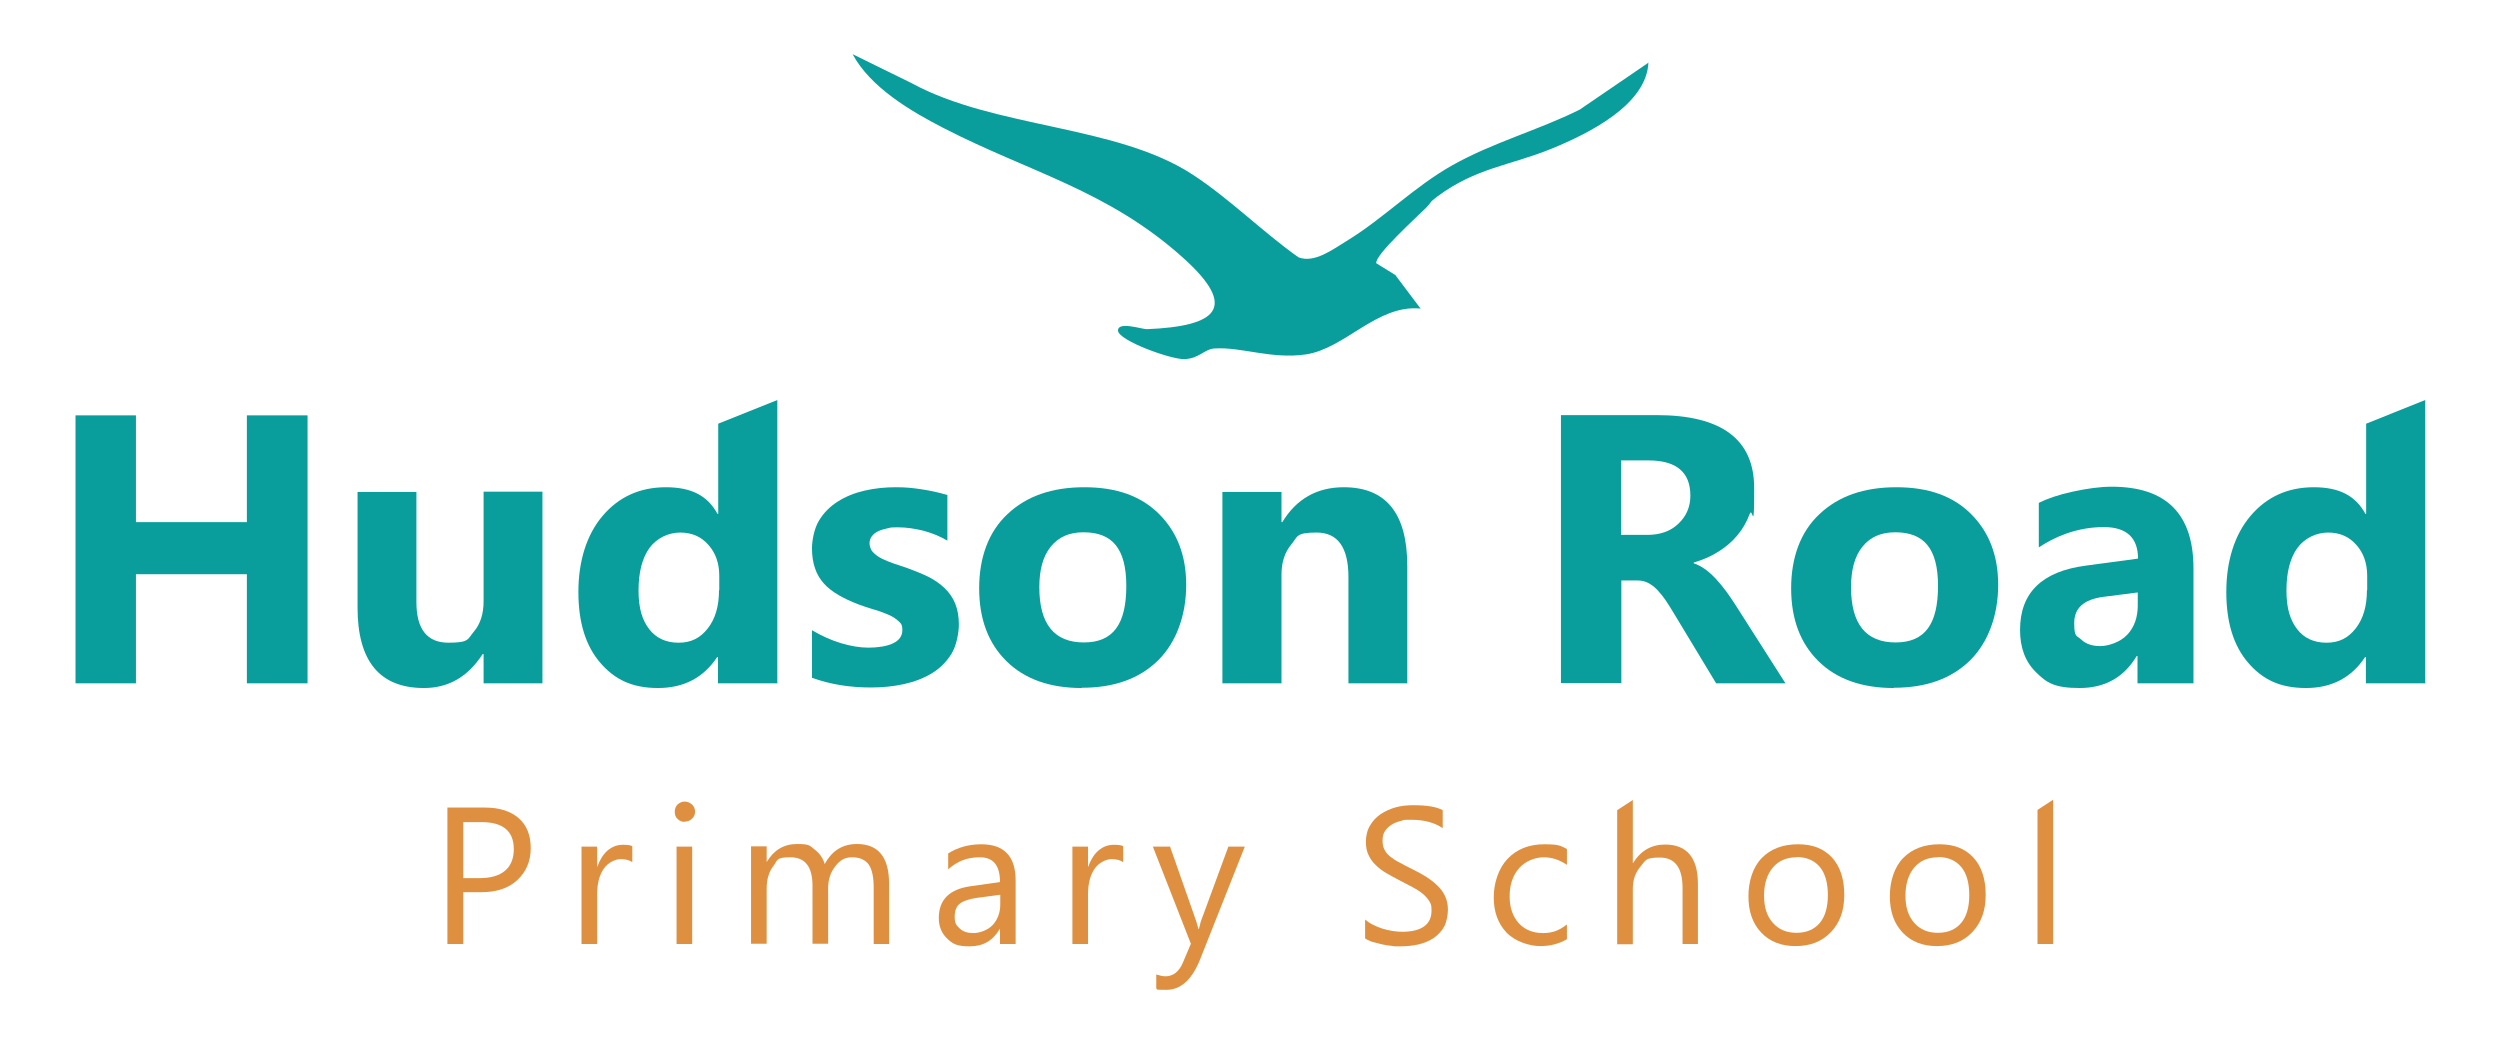 <?xml version="1.0" encoding="UTF-8"?>
<svg id="Layer_1" xmlns="http://www.w3.org/2000/svg" version="1.1" viewBox="0 0 960 400" width="960" height="400">
  <!-- Generator: Adobe Illustrator 29.4.0, SVG Export Plug-In . SVG Version: 2.1.0 Build 152)  -->
  <defs>
    <style>
      .st0 {
        fill: #de9040;
      }

      .st1 {
        fill: #099e9b;
      }

      /***************************************************
 * Generated by SVG Artista on 4/24/2025, 1:57:39 PM
 * MIT license (https://opensource.org/licenses/MIT)
 * W. https://svgartista.net
 **************************************************/

@-webkit-keyframes animate-svg-fill-1 {
  0% {
    fill: transparent;
  }

  100% {
    fill: rgb(9, 158, 155);
  }
}

@keyframes animate-svg-fill-1 {
  0% {
    fill: transparent;
  }

  100% {
    fill: rgb(9, 158, 155);
  }
}

.svg-elem-1 {
  -webkit-animation: animate-svg-fill-1 0.7s cubic-bezier(0.47, 0, 0.745, 0.715) 0.8s both;
          animation: animate-svg-fill-1 0.7s cubic-bezier(0.47, 0, 0.745, 0.715) 0.8s both;
}

@-webkit-keyframes animate-svg-fill-2 {
  0% {
    fill: transparent;
  }

  100% {
    fill: rgb(9, 158, 155);
  }
}

@keyframes animate-svg-fill-2 {
  0% {
    fill: transparent;
  }

  100% {
    fill: rgb(9, 158, 155);
  }
}

.svg-elem-2 {
  -webkit-animation: animate-svg-fill-2 0.7s cubic-bezier(0.47, 0, 0.745, 0.715) 0.9s both;
          animation: animate-svg-fill-2 0.7s cubic-bezier(0.47, 0, 0.745, 0.715) 0.9s both;
}

@-webkit-keyframes animate-svg-fill-3 {
  0% {
    fill: transparent;
  }

  100% {
    fill: rgb(9, 158, 155);
  }
}

@keyframes animate-svg-fill-3 {
  0% {
    fill: transparent;
  }

  100% {
    fill: rgb(9, 158, 155);
  }
}

.svg-elem-3 {
  -webkit-animation: animate-svg-fill-3 0.7s cubic-bezier(0.47, 0, 0.745, 0.715) 1s both;
          animation: animate-svg-fill-3 0.7s cubic-bezier(0.47, 0, 0.745, 0.715) 1s both;
}

@-webkit-keyframes animate-svg-fill-4 {
  0% {
    fill: transparent;
  }

  100% {
    fill: rgb(9, 158, 155);
  }
}

@keyframes animate-svg-fill-4 {
  0% {
    fill: transparent;
  }

  100% {
    fill: rgb(9, 158, 155);
  }
}

.svg-elem-4 {
  -webkit-animation: animate-svg-fill-4 0.7s cubic-bezier(0.47, 0, 0.745, 0.715) 1.1s both;
          animation: animate-svg-fill-4 0.7s cubic-bezier(0.47, 0, 0.745, 0.715) 1.1s both;
}

@-webkit-keyframes animate-svg-fill-5 {
  0% {
    fill: transparent;
  }

  100% {
    fill: rgb(9, 158, 155);
  }
}

@keyframes animate-svg-fill-5 {
  0% {
    fill: transparent;
  }

  100% {
    fill: rgb(9, 158, 155);
  }
}

.svg-elem-5 {
  -webkit-animation: animate-svg-fill-5 0.7s cubic-bezier(0.47, 0, 0.745, 0.715) 1.2s both;
          animation: animate-svg-fill-5 0.7s cubic-bezier(0.47, 0, 0.745, 0.715) 1.2s both;
}

@-webkit-keyframes animate-svg-fill-6 {
  0% {
    fill: transparent;
  }

  100% {
    fill: rgb(9, 158, 155);
  }
}

@keyframes animate-svg-fill-6 {
  0% {
    fill: transparent;
  }

  100% {
    fill: rgb(9, 158, 155);
  }
}

.svg-elem-6 {
  -webkit-animation: animate-svg-fill-6 0.7s cubic-bezier(0.47, 0, 0.745, 0.715) 1.3s both;
          animation: animate-svg-fill-6 0.7s cubic-bezier(0.47, 0, 0.745, 0.715) 1.3s both;
}

@-webkit-keyframes animate-svg-fill-7 {
  0% {
    fill: transparent;
  }

  100% {
    fill: rgb(9, 158, 155);
  }
}

@keyframes animate-svg-fill-7 {
  0% {
    fill: transparent;
  }

  100% {
    fill: rgb(9, 158, 155);
  }
}

.svg-elem-7 {
  -webkit-animation: animate-svg-fill-7 0.7s cubic-bezier(0.47, 0, 0.745, 0.715) 1.4s both;
          animation: animate-svg-fill-7 0.7s cubic-bezier(0.47, 0, 0.745, 0.715) 1.4s both;
}

@-webkit-keyframes animate-svg-fill-8 {
  0% {
    fill: transparent;
  }

  100% {
    fill: rgb(9, 158, 155);
  }
}

@keyframes animate-svg-fill-8 {
  0% {
    fill: transparent;
  }

  100% {
    fill: rgb(9, 158, 155);
  }
}

.svg-elem-8 {
  -webkit-animation: animate-svg-fill-8 0.7s cubic-bezier(0.47, 0, 0.745, 0.715) 1.5s both;
          animation: animate-svg-fill-8 0.7s cubic-bezier(0.47, 0, 0.745, 0.715) 1.5s both;
}

@-webkit-keyframes animate-svg-fill-9 {
  0% {
    fill: transparent;
  }

  100% {
    fill: rgb(9, 158, 155);
  }
}

@keyframes animate-svg-fill-9 {
  0% {
    fill: transparent;
  }

  100% {
    fill: rgb(9, 158, 155);
  }
}

.svg-elem-9 {
  -webkit-animation: animate-svg-fill-9 0.7s cubic-bezier(0.47, 0, 0.745, 0.715) 1.6s both;
          animation: animate-svg-fill-9 0.7s cubic-bezier(0.47, 0, 0.745, 0.715) 1.6s both;
}

@-webkit-keyframes animate-svg-fill-10 {
  0% {
    fill: transparent;
  }

  100% {
    fill: rgb(9, 158, 155);
  }
}

@keyframes animate-svg-fill-10 {
  0% {
    fill: transparent;
  }

  100% {
    fill: rgb(9, 158, 155);
  }
}

.svg-elem-10 {
  -webkit-animation: animate-svg-fill-10 0.7s cubic-bezier(0.47, 0, 0.745, 0.715) 1.7s both;
          animation: animate-svg-fill-10 0.7s cubic-bezier(0.47, 0, 0.745, 0.715) 1.7s both;
}

@-webkit-keyframes animate-svg-fill-11 {
  0% {
    fill: transparent;
  }

  100% {
    fill: rgb(9, 158, 155);
  }
}

@keyframes animate-svg-fill-11 {
  0% {
    fill: transparent;
  }

  100% {
    fill: rgb(9, 158, 155);
  }
}

.svg-elem-11 {
  -webkit-animation: animate-svg-fill-11 0.7s cubic-bezier(0.47, 0, 0.745, 0.715) 1.8s both;
          animation: animate-svg-fill-11 0.7s cubic-bezier(0.47, 0, 0.745, 0.715) 1.8s both;
}

@-webkit-keyframes animate-svg-fill-12 {
  0% {
    fill: transparent;
  }

  100% {
    fill: rgb(222, 144, 64);
  }
}

@keyframes animate-svg-fill-12 {
  0% {
    fill: transparent;
  }

  100% {
    fill: rgb(222, 144, 64);
  }
}

.svg-elem-12 {
  -webkit-animation: animate-svg-fill-12 0.7s cubic-bezier(0.47, 0, 0.745, 0.715) 1.9s both;
          animation: animate-svg-fill-12 0.7s cubic-bezier(0.47, 0, 0.745, 0.715) 1.9s both;
}

@-webkit-keyframes animate-svg-fill-13 {
  0% {
    fill: transparent;
  }

  100% {
    fill: rgb(222, 144, 64);
  }
}

@keyframes animate-svg-fill-13 {
  0% {
    fill: transparent;
  }

  100% {
    fill: rgb(222, 144, 64);
  }
}

.svg-elem-13 {
  -webkit-animation: animate-svg-fill-13 0.7s cubic-bezier(0.47, 0, 0.745, 0.715) 2s both;
          animation: animate-svg-fill-13 0.7s cubic-bezier(0.47, 0, 0.745, 0.715) 2s both;
}

@-webkit-keyframes animate-svg-fill-14 {
  0% {
    fill: transparent;
  }

  100% {
    fill: rgb(222, 144, 64);
  }
}

@keyframes animate-svg-fill-14 {
  0% {
    fill: transparent;
  }

  100% {
    fill: rgb(222, 144, 64);
  }
}

.svg-elem-14 {
  -webkit-animation: animate-svg-fill-14 0.7s cubic-bezier(0.47, 0, 0.745, 0.715) 2.1s both;
          animation: animate-svg-fill-14 0.7s cubic-bezier(0.47, 0, 0.745, 0.715) 2.1s both;
}

@-webkit-keyframes animate-svg-fill-15 {
  0% {
    fill: transparent;
  }

  100% {
    fill: rgb(222, 144, 64);
  }
}

@keyframes animate-svg-fill-15 {
  0% {
    fill: transparent;
  }

  100% {
    fill: rgb(222, 144, 64);
  }
}

.svg-elem-15 {
  -webkit-animation: animate-svg-fill-15 0.7s cubic-bezier(0.47, 0, 0.745, 0.715) 2.2s both;
          animation: animate-svg-fill-15 0.7s cubic-bezier(0.47, 0, 0.745, 0.715) 2.2s both;
}

@-webkit-keyframes animate-svg-fill-16 {
  0% {
    fill: transparent;
  }

  100% {
    fill: rgb(222, 144, 64);
  }
}

@keyframes animate-svg-fill-16 {
  0% {
    fill: transparent;
  }

  100% {
    fill: rgb(222, 144, 64);
  }
}

.svg-elem-16 {
  -webkit-animation: animate-svg-fill-16 0.7s cubic-bezier(0.47, 0, 0.745, 0.715) 2.3s both;
          animation: animate-svg-fill-16 0.7s cubic-bezier(0.47, 0, 0.745, 0.715) 2.3s both;
}

@-webkit-keyframes animate-svg-fill-17 {
  0% {
    fill: transparent;
  }

  100% {
    fill: rgb(222, 144, 64);
  }
}

@keyframes animate-svg-fill-17 {
  0% {
    fill: transparent;
  }

  100% {
    fill: rgb(222, 144, 64);
  }
}

.svg-elem-17 {
  -webkit-animation: animate-svg-fill-17 0.7s cubic-bezier(0.47, 0, 0.745, 0.715) 2.4s both;
          animation: animate-svg-fill-17 0.7s cubic-bezier(0.47, 0, 0.745, 0.715) 2.4s both;
}

@-webkit-keyframes animate-svg-fill-18 {
  0% {
    fill: transparent;
  }

  100% {
    fill: rgb(222, 144, 64);
  }
}

@keyframes animate-svg-fill-18 {
  0% {
    fill: transparent;
  }

  100% {
    fill: rgb(222, 144, 64);
  }
}

.svg-elem-18 {
  -webkit-animation: animate-svg-fill-18 0.7s cubic-bezier(0.47, 0, 0.745, 0.715) 2.5s both;
          animation: animate-svg-fill-18 0.7s cubic-bezier(0.47, 0, 0.745, 0.715) 2.5s both;
}

@-webkit-keyframes animate-svg-fill-19 {
  0% {
    fill: transparent;
  }

  100% {
    fill: rgb(222, 144, 64);
  }
}

@keyframes animate-svg-fill-19 {
  0% {
    fill: transparent;
  }

  100% {
    fill: rgb(222, 144, 64);
  }
}

.svg-elem-19 {
  -webkit-animation: animate-svg-fill-19 0.7s cubic-bezier(0.47, 0, 0.745, 0.715) 2.6s both;
          animation: animate-svg-fill-19 0.7s cubic-bezier(0.47, 0, 0.745, 0.715) 2.6s both;
}

@-webkit-keyframes animate-svg-fill-20 {
  0% {
    fill: transparent;
  }

  100% {
    fill: rgb(222, 144, 64);
  }
}

@keyframes animate-svg-fill-20 {
  0% {
    fill: transparent;
  }

  100% {
    fill: rgb(222, 144, 64);
  }
}

.svg-elem-20 {
  -webkit-animation: animate-svg-fill-20 0.7s cubic-bezier(0.47, 0, 0.745, 0.715) 2.7s both;
          animation: animate-svg-fill-20 0.7s cubic-bezier(0.47, 0, 0.745, 0.715) 2.7s both;
}

@-webkit-keyframes animate-svg-fill-21 {
  0% {
    fill: transparent;
  }

  100% {
    fill: rgb(222, 144, 64);
  }
}

@keyframes animate-svg-fill-21 {
  0% {
    fill: transparent;
  }

  100% {
    fill: rgb(222, 144, 64);
  }
}

.svg-elem-21 {
  -webkit-animation: animate-svg-fill-21 0.7s cubic-bezier(0.47, 0, 0.745, 0.715) 2.8s both;
          animation: animate-svg-fill-21 0.7s cubic-bezier(0.47, 0, 0.745, 0.715) 2.8s both;
}

@-webkit-keyframes animate-svg-fill-22 {
  0% {
    fill: transparent;
  }

  100% {
    fill: rgb(222, 144, 64);
  }
}

@keyframes animate-svg-fill-22 {
  0% {
    fill: transparent;
  }

  100% {
    fill: rgb(222, 144, 64);
  }
}

.svg-elem-22 {
  -webkit-animation: animate-svg-fill-22 0.7s cubic-bezier(0.47, 0, 0.745, 0.715) 2.9s both;
          animation: animate-svg-fill-22 0.7s cubic-bezier(0.47, 0, 0.745, 0.715) 2.9s both;
}

@-webkit-keyframes animate-svg-fill-23 {
  0% {
    fill: transparent;
  }

  100% {
    fill: rgb(222, 144, 64);
  }
}

@keyframes animate-svg-fill-23 {
  0% {
    fill: transparent;
  }

  100% {
    fill: rgb(222, 144, 64);
  }
}

.svg-elem-23 {
  -webkit-animation: animate-svg-fill-23 0.7s cubic-bezier(0.47, 0, 0.745, 0.715) 3s both;
          animation: animate-svg-fill-23 0.7s cubic-bezier(0.47, 0, 0.745, 0.715) 3s both;
}

@-webkit-keyframes animate-svg-fill-24 {
  0% {
    fill: transparent;
  }

  100% {
    fill: rgb(222, 144, 64);
  }
}

@keyframes animate-svg-fill-24 {
  0% {
    fill: transparent;
  }

  100% {
    fill: rgb(222, 144, 64);
  }
}

.svg-elem-24 {
  -webkit-animation: animate-svg-fill-24 0.7s cubic-bezier(0.47, 0, 0.745, 0.715) 3.1s both;
          animation: animate-svg-fill-24 0.7s cubic-bezier(0.47, 0, 0.745, 0.715) 3.1s both;
}

    </style>
  </defs>
  <path class="st1 svg-elem-1" d="M633,23.8c-.5,16.5-23.3,27.6-37.2,33.3-16.3,6.6-28.9,7.3-43.8,18.3-3.5,2.6-1.9,1.9-4.6,4.6-3.2,3.2-19.6,18-18.9,21.1l7.3,4.5,9.7,12.9c-16.7-1.7-29,15.4-44.1,17.6-13.2,1.9-24.5-2.9-34.9-2.3-4.1.2-5.9,3.9-11.7,4.1-5,.2-25.4-7.1-25.5-11,0-3.6,9.1-.5,11.1-.5,26.9-1.1,35.5-8.1,13.7-27.6-28.8-25.8-58.9-32.7-91.7-49.6-12.7-6.5-28.2-15.7-35-28.4l22.6,11.1c31.8,17.4,78.7,16,107.9,35.1,13.9,9,27,22.1,40.7,31.8,6.1,2.4,13.3-3.1,18.4-6.2,14.3-8.7,26-20.9,40.8-29.2,15.5-8.7,32.9-13.4,48.8-21.3l26.5-18.1h0Z"></path>
  <g>
    <path class="st1 svg-elem-2" d="M118.1,262.4h-23.3v-41.9h-42.6v41.9h-23.2v-102.9h23.2v41h42.6v-41h23.3v102.9Z"></path>
    <path class="st1 svg-elem-3" d="M208.3,262.4h-22.6v-11.2h-.4c-5.6,8.7-13.1,13-22.5,13-17,0-25.5-10.3-25.5-30.9v-44.4h22.6v42.3c0,10.4,4.1,15.6,12.3,15.6s7.3-1.4,9.8-4.3c2.4-2.8,3.7-6.7,3.7-11.6v-42.1h22.6v73.5Z"></path>
    <path class="st1 svg-elem-4" d="M298.4,262.4h-22.7v-10.1h-.3c-5.2,7.9-12.8,11.9-22.7,11.9s-16.6-3.2-22.2-9.7c-5.6-6.5-8.4-15.5-8.4-27.2s3.1-21.9,9.3-29.2c6.2-7.3,14.3-11,24.3-11s16.1,3.4,19.8,10.2h.3v-34.6l22.7-9.1v108.8ZM276.2,226.6v-5.5c0-4.8-1.4-8.8-4.2-11.9-2.8-3.2-6.4-4.7-10.8-4.7s-8.9,2-11.8,5.9c-2.8,3.9-4.2,9.4-4.2,16.3s1.4,11.4,4.1,14.9c2.7,3.5,6.5,5.2,11.3,5.2s8.3-1.8,11.2-5.5c2.9-3.7,4.3-8.6,4.3-14.6Z"></path>
    <path class="st1 svg-elem-5" d="M311.8,260.4v-18.4c3.7,2.2,7.5,3.9,11.2,5,3.7,1.1,7.2,1.7,10.5,1.7s7.2-.5,9.5-1.7c2.3-1.1,3.5-2.8,3.5-5s-.5-2.6-1.6-3.6c-1.1-1-2.4-1.8-4.1-2.5s-3.5-1.4-5.4-1.9c-2-.6-3.9-1.2-5.7-1.9-2.9-1.1-5.5-2.3-7.7-3.6-2.2-1.3-4.1-2.7-5.6-4.4-1.5-1.7-2.7-3.6-3.4-5.8-.8-2.2-1.2-4.8-1.2-7.8s.9-7.7,2.7-10.6c1.8-3,4.2-5.4,7.2-7.3,3-1.9,6.4-3.3,10.3-4.2,3.9-.9,7.9-1.3,12-1.3s6.6.3,9.9.8c3.3.5,6.6,1.2,9.9,2.2v17.5c-2.9-1.7-5.9-2.9-9.2-3.8-3.3-.8-6.5-1.3-9.7-1.3s-2.9.1-4.2.4c-1.3.3-2.5.6-3.5,1.1s-1.8,1.1-2.4,1.9-.9,1.7-.9,2.7.4,2.5,1.3,3.4c.9,1,2,1.8,3.4,2.5,1.4.7,2.9,1.3,4.6,1.9,1.7.6,3.4,1.1,5.1,1.7,3,1.1,5.7,2.2,8.2,3.4,2.4,1.2,4.5,2.7,6.3,4.4,1.7,1.7,3.1,3.6,4,5.9.9,2.2,1.4,4.9,1.4,8s-.9,8.1-2.8,11.2c-1.9,3.1-4.4,5.6-7.5,7.5-3.1,1.9-6.7,3.3-10.8,4.2s-8.3,1.3-12.7,1.3c-8.1,0-15.6-1.2-22.5-3.7Z"></path>
    <path class="st1 svg-elem-6" d="M415.4,264.2c-12.2,0-21.9-3.4-28.9-10.3-7-6.9-10.5-16.2-10.5-28s3.6-21.7,10.9-28.5c7.3-6.9,17.1-10.3,29.5-10.3s21.8,3.4,28.7,10.3c6.9,6.9,10.4,15.9,10.4,27.2s-3.6,21.8-10.7,28.9c-7.2,7.1-16.9,10.6-29.4,10.6ZM416,204.4c-5.4,0-9.5,1.8-12.5,5.5-3,3.7-4.4,8.9-4.4,15.6,0,14.1,5.7,21.2,17.1,21.2s16.3-7.2,16.3-21.7-5.5-20.6-16.4-20.6Z"></path>
    <path class="st1 svg-elem-7" d="M540.4,262.4h-22.6v-40.8c0-11.4-4.1-17.1-12.2-17.1s-7.2,1.5-9.7,4.5c-2.5,3-3.8,6.8-3.8,11.5v41.9h-22.7v-73.5h22.7v11.6h.3c5.4-8.9,13.3-13.4,23.6-13.4,16.3,0,24.4,10.1,24.4,30.3v45Z"></path>
    <path class="st1 svg-elem-8" d="M685.6,262.4h-26.6l-16-26.5c-1.2-2-2.3-3.8-3.4-5.4-1.1-1.6-2.2-2.9-3.3-4.1-1.1-1.1-2.3-2-3.5-2.6-1.2-.6-2.5-.9-4-.9h-6.2v39.4h-23.2v-102.9h36.7c25,0,37.5,9.3,37.5,28s-.6,6.9-1.7,9.9c-1.1,3-2.7,5.8-4.7,8.2s-4.4,4.5-7.3,6.3c-2.8,1.8-6,3.2-9.5,4.2v.3c1.5.5,3,1.3,4.4,2.3s2.8,2.3,4.2,3.8c1.3,1.4,2.6,3,3.8,4.6s2.3,3.3,3.3,4.8l19.4,30.4ZM622.5,176.8v28.6h10c5,0,9-1.4,12-4.3,3.1-2.9,4.6-6.5,4.6-10.8,0-9-5.4-13.5-16.1-13.5h-10.5Z"></path>
    <path class="st1 svg-elem-9" d="M727.2,264.2c-12.2,0-21.9-3.4-28.9-10.3-7-6.9-10.5-16.2-10.5-28s3.6-21.7,10.9-28.5c7.3-6.9,17.1-10.3,29.5-10.3s21.8,3.4,28.7,10.3c6.9,6.9,10.4,15.9,10.4,27.2s-3.6,21.8-10.7,28.9c-7.2,7.1-16.9,10.6-29.4,10.6ZM727.7,204.4c-5.4,0-9.5,1.8-12.5,5.5-3,3.7-4.4,8.9-4.4,15.6,0,14.1,5.7,21.2,17.1,21.2s16.3-7.2,16.3-21.7-5.5-20.6-16.4-20.6Z"></path>
    <path class="st1 svg-elem-10" d="M842.3,262.4h-21.5v-10.5h-.3c-4.9,8.2-12.2,12.3-21.9,12.3s-12.7-2-16.8-6.1c-4.1-4-6.1-9.4-6.1-16.2,0-14.3,8.4-22.5,25.3-24.7l20-2.7c0-8-4.4-12.1-13.1-12.1s-17.1,2.6-25,7.8v-17.1c3.2-1.6,7.5-3.1,13-4.3,5.5-1.2,10.5-1.9,15-1.9,21,0,31.4,10.5,31.4,31.4v43.9ZM820.9,232.5v-5l-13.3,1.7c-7.4,1-11.1,4.3-11.1,10s.9,4.7,2.7,6.4,4.2,2.5,7.3,2.5,7.7-1.5,10.4-4.4c2.7-2.9,4-6.7,4-11.2Z"></path>
    <path class="st1 svg-elem-11" d="M931.2,262.4h-22.7v-10.1h-.3c-5.2,7.9-12.8,11.9-22.7,11.9s-16.6-3.2-22.2-9.7c-5.6-6.5-8.4-15.5-8.4-27.2s3.1-21.9,9.3-29.2c6.2-7.3,14.3-11,24.3-11s16.1,3.4,19.8,10.2h.3v-34.6l22.7-9.1v108.8ZM909,226.6v-5.5c0-4.8-1.4-8.8-4.2-11.9-2.8-3.2-6.4-4.7-10.8-4.7s-8.9,2-11.8,5.9c-2.8,3.9-4.2,9.4-4.2,16.3s1.4,11.4,4.1,14.9c2.7,3.5,6.5,5.2,11.3,5.2s8.3-1.8,11.2-5.5c2.9-3.7,4.3-8.6,4.3-14.6Z"></path>
  </g>
  <g>
    <path class="st0 svg-elem-12" d="M177.9,342.7v19.8h-6.1v-52.4h14.4c5.6,0,9.9,1.4,13,4.1,3.1,2.7,4.6,6.6,4.6,11.5s-1.7,9-5.1,12.2c-3.4,3.2-8,4.7-13.9,4.7h-6.9ZM177.9,315.7v21.5h6.4c4.2,0,7.5-1,9.7-2.9,2.2-1.9,3.3-4.7,3.3-8.2,0-6.9-4.1-10.4-12.3-10.4h-7.2Z"></path>
    <path class="st0 svg-elem-13" d="M242.8,331.1c-1-.8-2.6-1.2-4.5-1.2s-4.7,1.2-6.4,3.6c-1.7,2.4-2.6,5.7-2.6,9.9v19.1h-6v-37.4h6v7.7h.1c.9-2.6,2.2-4.7,3.9-6.2,1.8-1.5,3.7-2.2,5.9-2.2s2.8.2,3.6.5v6.2Z"></path>
    <path class="st0 svg-elem-14" d="M262.9,315.6c-1.1,0-2-.4-2.7-1.1-.8-.7-1.1-1.7-1.1-2.8s.4-2.1,1.1-2.8c.8-.7,1.7-1.1,2.7-1.1s2,.4,2.8,1.1c.8.7,1.2,1.7,1.2,2.8s-.4,2-1.2,2.7c-.8.8-1.7,1.1-2.8,1.1ZM265.8,362.5h-6v-37.4h6v37.4Z"></path>
    <path class="st0 svg-elem-15" d="M341.5,362.5h-6v-21.5c0-4.1-.6-7.1-1.9-9-1.3-1.8-3.4-2.8-6.4-2.8s-4.7,1.2-6.5,3.5c-1.8,2.3-2.7,5.1-2.7,8.4v21.3h-6v-22.2c0-7.4-2.8-11-8.5-11s-4.8,1.1-6.5,3.3c-1.7,2.2-2.6,5.1-2.6,8.6v21.3h-6v-37.4h6v5.9h.1c2.7-4.5,6.5-6.8,11.6-6.8s4.8.7,6.7,2.1c1.9,1.4,3.2,3.3,3.9,5.6,2.8-5.2,6.9-7.7,12.4-7.7,8.2,0,12.3,5.1,12.3,15.2v23Z"></path>
    <path class="st0 svg-elem-16" d="M390,362.5h-6v-5.8h-.1c-2.6,4.5-6.4,6.7-11.5,6.7s-6.6-1-8.7-3c-2.1-2-3.2-4.6-3.2-7.9,0-7,4.1-11.1,12.3-12.2l11.2-1.6c0-6.4-2.6-9.5-7.7-9.5s-8.6,1.5-12.2,4.6v-6.1c3.7-2.3,7.9-3.5,12.7-3.5,8.8,0,13.2,4.6,13.2,13.9v24.3ZM384,343.6l-9,1.2c-2.8.4-4.9,1.1-6.3,2.1-1.4,1-2.1,2.7-2.1,5.2s.7,3.3,2,4.5c1.3,1.2,3,1.7,5.2,1.7s5.4-1,7.4-3.1c1.9-2.1,2.9-4.7,2.9-7.9v-3.7Z"></path>
    <path class="st0 svg-elem-17" d="M431.3,331.1c-1-.8-2.6-1.2-4.5-1.2s-4.7,1.2-6.4,3.6c-1.7,2.4-2.6,5.7-2.6,9.9v19.1h-6v-37.4h6v7.7h.1c.9-2.6,2.2-4.7,3.9-6.2,1.8-1.5,3.7-2.2,5.9-2.2s2.8.2,3.6.5v6.2Z"></path>
    <path class="st0 svg-elem-18" d="M478,325.1l-17.2,43.4c-3.1,7.7-7.4,11.6-12.9,11.6s-2.9-.2-3.9-.5v-5.4c1.3.4,2.5.7,3.5.7,3,0,5.3-1.8,6.8-5.4l3-7.1-14.6-37.3h6.6l10.1,28.8c.1.4.4,1.3.8,2.8h.2c.1-.6.4-1.5.7-2.8l10.6-28.8h6.2Z"></path>
    <path class="st0 svg-elem-19" d="M524.2,360.3v-7.2c.8.7,1.8,1.4,3,2,1.2.6,2.4,1.1,3.7,1.5,1.3.4,2.6.7,3.9.9,1.3.2,2.5.3,3.6.3,3.8,0,6.6-.7,8.5-2.1,1.9-1.4,2.8-3.4,2.8-6s-.3-2.6-.9-3.7c-.6-1-1.5-2-2.6-2.9-1.1-.9-2.4-1.7-3.9-2.5-1.5-.8-3.1-1.6-4.8-2.5-1.8-.9-3.5-1.9-5.1-2.8-1.6-.9-3-2-4.1-3.1-1.2-1.1-2.1-2.4-2.8-3.9-.7-1.4-1-3.1-1-5.1s.5-4.5,1.6-6.2c1-1.8,2.4-3.2,4.1-4.4,1.7-1.1,3.6-2,5.8-2.6,2.2-.6,4.4-.8,6.7-.8,5.2,0,8.9.6,11.3,1.9v6.9c-3.1-2.1-7.1-3.2-11.9-3.2s-2.7.1-4,.4c-1.3.3-2.5.7-3.6,1.4-1,.6-1.9,1.4-2.6,2.4-.7,1-1,2.2-1,3.7s.2,2.5.7,3.5c.5,1,1.2,1.9,2.2,2.7,1,.8,2.2,1.6,3.6,2.3,1.4.8,3,1.6,4.8,2.5,1.9.9,3.7,1.9,5.3,2.9s3.2,2.2,4.4,3.4c1.3,1.2,2.3,2.6,3,4.1.7,1.5,1.1,3.2,1.1,5.2s-.5,4.8-1.5,6.6c-1,1.8-2.4,3.2-4.1,4.4-1.7,1.1-3.7,1.9-5.9,2.4-2.2.5-4.6.7-7.1.7s-1.9,0-3.1-.2c-1.2-.1-2.5-.3-3.7-.6-1.3-.3-2.5-.6-3.6-.9-1.1-.4-2-.8-2.7-1.3Z"></path>
    <path class="st0 svg-elem-20" d="M601.6,360.7c-2.9,1.7-6.3,2.6-10.2,2.6s-9.6-1.7-12.9-5.2c-3.3-3.5-4.9-8-4.9-13.5s1.8-11.1,5.3-14.8c3.5-3.7,8.2-5.6,14.1-5.6s6.2.6,8.7,1.8v6.1c-2.8-1.9-5.7-2.9-8.9-2.9s-7,1.4-9.4,4.1c-2.4,2.7-3.7,6.3-3.7,10.8s1.2,7.8,3.5,10.4c2.3,2.5,5.4,3.8,9.3,3.8s6.3-1.1,9.2-3.3v5.7Z"></path>
    <path class="st0 svg-elem-21" d="M652.1,362.5h-6v-21.5c0-7.8-2.9-11.7-8.7-11.7s-5.4,1.1-7.4,3.4c-2,2.3-3,5.1-3,8.7v21.2h-6v-51.5l6-3.9v24.2h.1c2.9-4.7,7-7.1,12.3-7.1,8.4,0,12.6,5.1,12.6,15.2v23Z"></path>
    <path class="st0 svg-elem-22" d="M689.5,363.3c-5.5,0-9.9-1.7-13.2-5.2-3.3-3.5-4.9-8.1-4.9-13.9s1.7-11.2,5.1-14.7c3.4-3.5,8.1-5.3,13.9-5.3s9.9,1.7,13.1,5.1c3.1,3.4,4.7,8.2,4.7,14.3s-1.7,10.7-5.1,14.3c-3.4,3.6-7.9,5.4-13.6,5.4ZM689.9,329.2c-3.8,0-6.9,1.3-9.1,3.9-2.2,2.6-3.4,6.2-3.4,10.8s1.1,7.9,3.4,10.5c2.3,2.6,5.3,3.8,9.1,3.8s6.8-1.3,8.9-3.8c2.1-2.5,3.1-6.1,3.1-10.7s-1-8.3-3.1-10.8c-2.1-2.5-5.1-3.8-8.9-3.8Z"></path>
    <path class="st0 svg-elem-23" d="M743.8,363.3c-5.5,0-9.9-1.7-13.2-5.2-3.3-3.5-4.9-8.1-4.9-13.9s1.7-11.2,5.1-14.7c3.4-3.5,8.1-5.3,13.9-5.3s9.9,1.7,13.1,5.1c3.1,3.4,4.7,8.2,4.7,14.3s-1.7,10.7-5.1,14.3c-3.4,3.6-7.9,5.4-13.6,5.4ZM744.2,329.2c-3.8,0-6.9,1.3-9.1,3.9-2.2,2.6-3.4,6.2-3.4,10.8s1.1,7.9,3.4,10.5c2.3,2.6,5.3,3.8,9.1,3.8s6.8-1.3,8.9-3.8c2.1-2.5,3.1-6.1,3.1-10.7s-1-8.3-3.1-10.8c-2.1-2.5-5.1-3.8-8.9-3.8Z"></path>
    <path class="st0 svg-elem-24" d="M788.4,362.5h-6v-51.5l6-3.9v55.4Z"></path>
  </g>
</svg>
